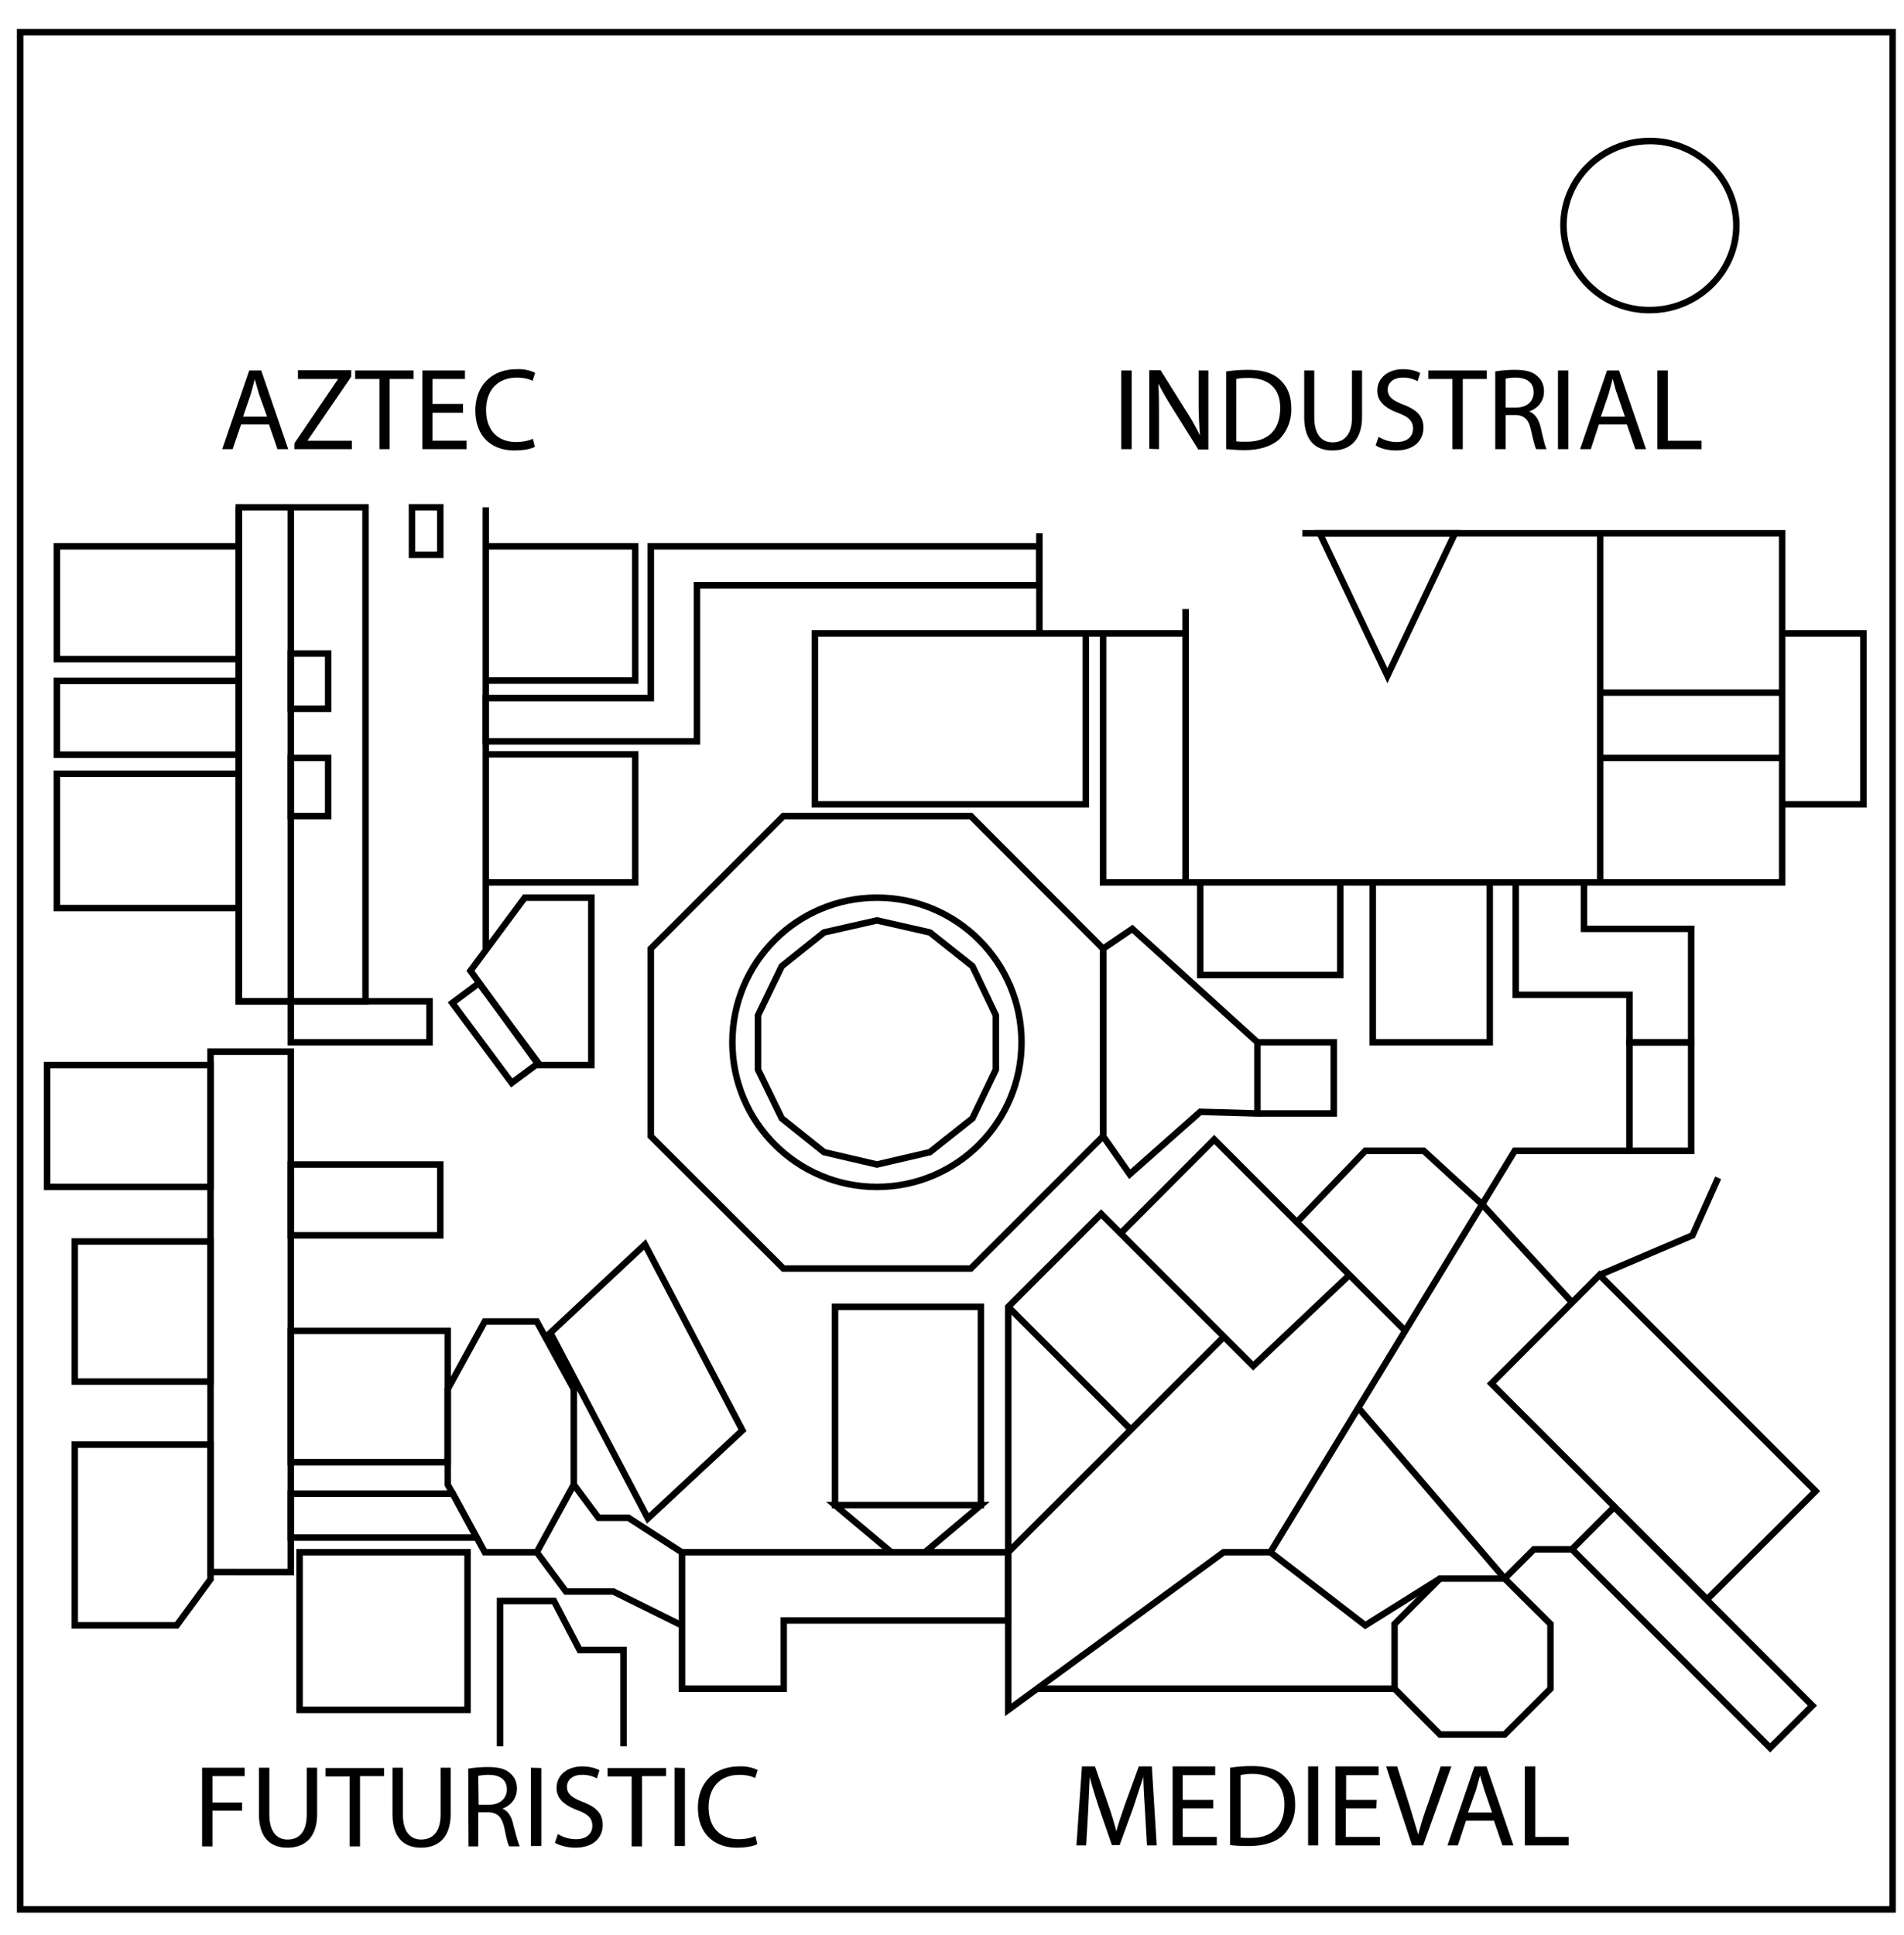 <svg xmlns="http://www.w3.org/2000/svg" width="586" height="595.3" viewBox="0 0 586 595.3"><path fill="none" stroke="#000" stroke-width="2" d="M6.2 9.9h576.3v577.6H6.2z"/><path fill="none" stroke="#000" stroke-width="2" d="M481.2 69.4c0-14.4 11.9-26 26.6-26a27 27 0 0 1 18.8 7.6c5 4.9 7.8 11.5 7.8 18.4 0 14.3-12 26-26.6 26a26.3 26.3 0 0 1-26.6-26zM200.3 291.9l40.8-40.8h57.7l40.7 40.8v57.7l-40.7 40.7h-57.7l-40.8-40.7z"/><circle cx="269.9" cy="320.7" r="44.5" fill="none" stroke="#000" stroke-width="2"/><path fill="none" stroke="#000" stroke-width="2" d="M286.2 354.5l-16.3 3.8-16.3-3.8-13-10.4-7.3-15v-16.7l7.3-15.1 13-10.4 16.3-3.7 16.3 3.7 13.1 10.4 7.2 15.1v16.7l-7.2 15zm53.3-62.6l9-6.1 38.5 34.9v21.9l-17.6-.5-21.7 19.2-8.2-11.7zm47.5 28.8h23.5v21.9H387zM200.3 168.1v46.7h-50.8v13.3h65v-48h105.4v-12H214.5z"/><path fill="none" stroke="#000" stroke-width="2" d="M149.5 168.1h46v41.3h-46zm0 64h46v39.4h-46zm-132-22.6h56v22.7h-56zm0-41.4h56v34.7h-56zm0 70h56v41.3h-56zm109.3-82h8.7v14.6h-8.7zm-37.3 152h42.7v12.6H89.5zm72-31.9H182v51.5h-16.2l-21-29zm-88-120.1v152h16m60-15.7V156.1"/><path fill="none" stroke="#000" stroke-width="2" d="M73.5 156.1h16v152h-16zm16 0h23v152h-23z"/><path fill="none" stroke="#000" stroke-width="2" d="M89.5 233.2H101v17.9H89.5zm0-32.1H101v17H89.5zm49.7 107.5l8.2-6.1 18.3 24.6-8.2 6.1zm111.6-113.7h83.4v52.6h-83.4zm88.7 0h25.4v76.6h-25.4zm25.4 0h-45m45-7.5v7.5m35.9-30.8h91.7v107.4H364.9m-45-76.6v-30.8m49.5 107.4h43.1V300h-43.1zm53.1 0h36v49.2h-36zm70-107.4h56v49h-56zm0 69.1h56v38.3h-56zm0-20.1h56v20.1h-56zm56-18.2h25v52.6h-25zm-61 76.6h-21v34.6h35v14.6h19v-34.9h-33z"/><path fill="none" stroke="#000" stroke-width="2" d="M406.2 164.1h41.6L427 207.9zM137.8 427.4l11.4-20.8h16l11.4 20.8v29.4l-11.4 20.8h-16l-11.4-20.8zm27.4 50.2l9 12.1h14.6l21 10.4m-33.2-43.3l7.6 10.2h9.2l16.4 10.6m-40.4-67.5l29.1-27.2 30 57.2-29.1 27.1zm22.5 127.2v-29.6h-13.5l-7.9-15.1h-16.6v44.7m-61.7-59.7h51.7v48.5H92.2zm-27.4-154h24.7v160.1H64.8z"/><path fill="none" stroke="#000" stroke-width="2" d="M89.5 473.1h57.2l-7.3-13.5H89.5zm0-63.6h48.3v40.4H89.5zm0-51.2h46v21.8h-46zm-75-30.6h50.3v37.5H14.5zM23 382h41.8v43.1H23zm0 62.5v55.6h31.4l10.4-14.2v-41.4zm234-42.4h44.9v61H257zm0 61h44.9l-17.2 14.5h-10.4zm-47.1 14.5v42h31.3v-21h69.1v-21h-69.1zm100.4 0l66.3-66.2m-66.3-9.3l37.8 37.8m-3.2-60.4l28.8-28.9 58.8 58.9"/><path fill="none" stroke="#000" stroke-width="2" d="M415.3 392.3l-29.6 28-46.8-46.8-28.6 28.6v124l66.3-48.5H391m65.2-107l-18-16.5h-18l-21.1 22m102.4-55.4h19v33.4h-19z"/><path fill="none" stroke="#000" stroke-width="2" d="M501.5 354.1h-35.3L391 477.6m38.2 22.1l14-14h19.9l14.1 14v19.9l-14.1 14.1h-19.9l-14-14.1zm-110 19.9h110"/><path fill="none" stroke="#000" stroke-width="2" d="M443.2 485.7l-23 14.4-29.2-22.5m72.1 8.1l-45-52.5m45 52.5l9-9h11.8"/><path fill="none" stroke="#000" stroke-width="2" d="M483.8 476.7l13-13 61 61.1-13 13zm-24.8-51l33.3-33.4 66.5 66.5-33.4 33.3zm33.3-33.4l28.6-12.2 7.9-17.7m-44.9 38.4l-27.7-30.2"/><path d="M82.8 130.6l2.6 7.6h3.3L80.4 114h-3.7l-8.3 24.2h3.2l2.6-7.6zm-8-2.4l2.4-7 1.2-4.5 1.3 4.5 2.5 7zm15.8 10h17.7v-2.6H94.7v-.1l13.4-19.6v-2H91.7v2.7H104v.1l-13.4 19.7zm26.2 0h3.1v-21.6h7.4V114h-18v2.6h7.5zm25.7-13.9h-9.4v-7.7h10V114H130v24.2h13.6v-2.6h-10.5V127h9.4zM164 135c-1.2.6-3.2 1-5.1 1-5.9 0-9.3-3.8-9.3-9.8 0-6.4 3.8-10 9.5-10 2 0 3.7.4 4.8 1l.8-2.5a12 12 0 0 0-5.7-1.1c-7.6 0-12.7 5-12.7 12.7 0 8 5 12.3 12 12.3 2.9 0 5.2-.5 6.3-1.1zM345.1 114v24.2h3.2V114zm11.6 24.2V128c0-4 0-7-.2-10 1.3 2.6 2.9 5.3 4.6 8l7.7 12.3h3.1V114h-3v10c0 3.8.2 6.8.4 10a68 68 0 0 0-4.4-7.8l-7.7-12.3h-3.5v24.2zm20.7 0c1.6.1 3.4.3 5.7.3 4.7 0 8.5-1.3 10.8-3.5a13 13 0 0 0 3.5-9.5c0-3.9-1.3-6.7-3.5-8.7-2.1-2-5.3-3-9.8-3-2.5 0-4.8.2-6.7.5zm3.1-21.6c.9-.2 2.1-.3 3.7-.3 6.6 0 9.9 3.6 9.8 9.3 0 6.6-3.6 10.3-10.3 10.3a26 26 0 0 1-3.2-.1zm20.9-2.6v14.3c0 7.5 3.7 10.3 8.7 10.3 5.2 0 9.1-3 9.1-10.4V114h-3.1v14.4c0 5.3-2.4 7.7-6 7.7-3.2 0-5.6-2.3-5.6-7.7V114zm22 23c1.3 1 3.9 1.6 6.2 1.6 5.8 0 8.5-3.2 8.5-7 0-3.5-2-5.5-6.2-7.1-3.3-1.3-4.8-2.4-4.8-4.7 0-1.6 1.3-3.6 4.6-3.6a9 9 0 0 1 4.6 1.1l.8-2.5c-1-.6-2.9-1.2-5.3-1.2-4.7 0-7.9 2.8-7.9 6.6 0 3.4 2.5 5.4 6.5 6.9 3.2 1.2 4.5 2.5 4.5 4.8 0 2.4-1.8 4.1-5 4.1-2.2 0-4.2-.7-5.6-1.6zm23.6 1.2h3.2v-21.6h7.4V114h-18v2.6h7.4zm13.2 0h3.2v-10.5h3c2.8.1 4.1 1.4 4.8 4.7.7 3 1.2 5.1 1.6 5.8h3.2c-.5-.9-1-3.2-1.8-6.6-.6-2.5-1.7-4.3-3.6-5 2.6-.9 4.6-3 4.6-6.2 0-1.9-.7-3.5-2-4.6-1.4-1.4-3.6-2-7-2-2 0-4.4.2-6 .5zm3.2-21.7c.5-.1 1.6-.3 3-.3 3.4 0 5.6 1.4 5.6 4.5 0 2.8-2 4.7-5.4 4.7h-3.2zm16.1-2.5v24.2h3.2V114zm21.2 16.6l2.6 7.6h3.3l-8.3-24.2h-3.7l-8.3 24.2h3.3l2.5-7.6zm-8-2.4l2.4-7 1.2-4.5h.1c.4 1.5.7 2.9 1.3 4.5l2.4 7zm17.4 10h13.6v-2.6h-10.4V114h-3.2zM62.2 568.1h3.2v-11h9.1v-2.5h-9.1v-8.1h9.9v-2.6H62.2zm17.5-24.2v14.3c0 7.5 3.8 10.3 8.7 10.3 5.3 0 9.2-3 9.2-10.4v-14.2h-3.2v14.4c0 5.3-2.3 7.7-5.9 7.7-3.2 0-5.6-2.3-5.6-7.7v-14.4zm27.9 24.2h3.2v-21.6h7.4V544h-18v2.6h7.4zm13.2-24.2v14.3c0 7.5 3.8 10.3 8.8 10.3 5.2 0 9.1-3 9.1-10.4v-14.2h-3.1v14.4c0 5.3-2.4 7.7-6 7.7-3.2 0-5.6-2.3-5.6-7.7v-14.4zm23.4 24.2h3v-10.5h3c2.9.1 4.2 1.4 5 4.7.6 3 1.1 5.1 1.5 5.8h3.3c-.5-.9-1.1-3.2-2-6.6-.5-2.5-1.6-4.3-3.4-5 2.5-.9 4.5-3 4.5-6.2 0-1.9-.7-3.5-2-4.6-1.4-1.4-3.6-2-7-2-2 0-4.4.2-6 .5zm3-21.7c.6-.1 1.7-.3 3.2-.3 3.3 0 5.6 1.4 5.6 4.5 0 2.8-2.2 4.7-5.5 4.7h-3.2zm16.2-2.5V568h3.2v-24zm7.4 23.1c1.3.8 3.9 1.5 6.2 1.5 5.8 0 8.5-3.2 8.5-7 0-3.5-2-5.5-6.2-7.1-3.3-1.3-4.8-2.4-4.8-4.7 0-1.6 1.3-3.6 4.6-3.6a9 9 0 0 1 4.6 1.1l.8-2.5c-1-.6-2.9-1.2-5.3-1.2-4.7 0-7.9 2.8-7.9 6.6 0 3.4 2.5 5.4 6.5 6.9 3.2 1.2 4.5 2.5 4.5 4.8 0 2.4-1.8 4.1-5 4.1-2.2 0-4.2-.7-5.6-1.6zm23.6 1.1h3.2v-21.6h7.4V544h-18v2.6h7.4zm13.2-24.2V568h3.2v-24zm24.9 21c-1.2.6-3.2 1-5.1 1-5.9 0-9.3-3.8-9.3-9.8 0-6.4 3.8-10 9.5-10 2 0 3.7.4 4.8 1l.8-2.5a12 12 0 0 0-5.7-1.1c-7.6 0-12.7 5-12.7 12.7 0 8 5 12.3 12 12.3 2.9 0 5.2-.5 6.3-1.1zM353 567.8h3l-1.5-24.3h-4l-4.3 11.8c-1 3-2 5.7-2.6 8.2a115 115 0 0 0-2.5-8.2l-4.1-11.8h-4l-1.7 24.3h3l.6-10.4.5-10.7c.7 2.9 1.7 6 2.8 9.4l4 11.6h2.4l4.3-11.8 3-9.2c0 3 .3 7 .5 10.5zm20.4-14H364v-7.6h10v-2.7h-13.1v24.3h13.6v-2.6H364v-8.8h9.4zm5.2 13.9c1.6.2 3.4.3 5.7.3 4.7 0 8.5-1.2 10.8-3.5a13 13 0 0 0 3.5-9.4c0-4-1.3-6.7-3.5-8.7-2.1-2-5.3-3-9.8-3-2.5 0-4.8.2-6.7.5zm3.2-21.5c.8-.2 2-.4 3.6-.4 6.6 0 9.9 3.7 9.9 9.4 0 6.6-3.6 10.3-10.4 10.3a26 26 0 0 1-3.1-.1zm20.8-2.7v24.3h3.1v-24.3zm21.1 10.3h-9.4v-7.6h10v-2.7H411v24.3h13.7v-2.6h-10.5v-8.8h9.4zm14.3 14l8.7-24.3h-3.3l-4.1 12a89.9 89.9 0 0 0-2.8 9l-2.7-9-3.8-12h-3.4l8 24.3zm21.8-7.6l2.6 7.6h3.4l-8.3-24.3h-3.7l-8.3 24.3h3.2l2.5-7.6zm-8-2.5l2.5-7 1.2-4.4 1.3 4.4 2.4 7zm17.5 10.1h13.5v-2.6h-10.3v-21.7h-3.2z"/></svg>
